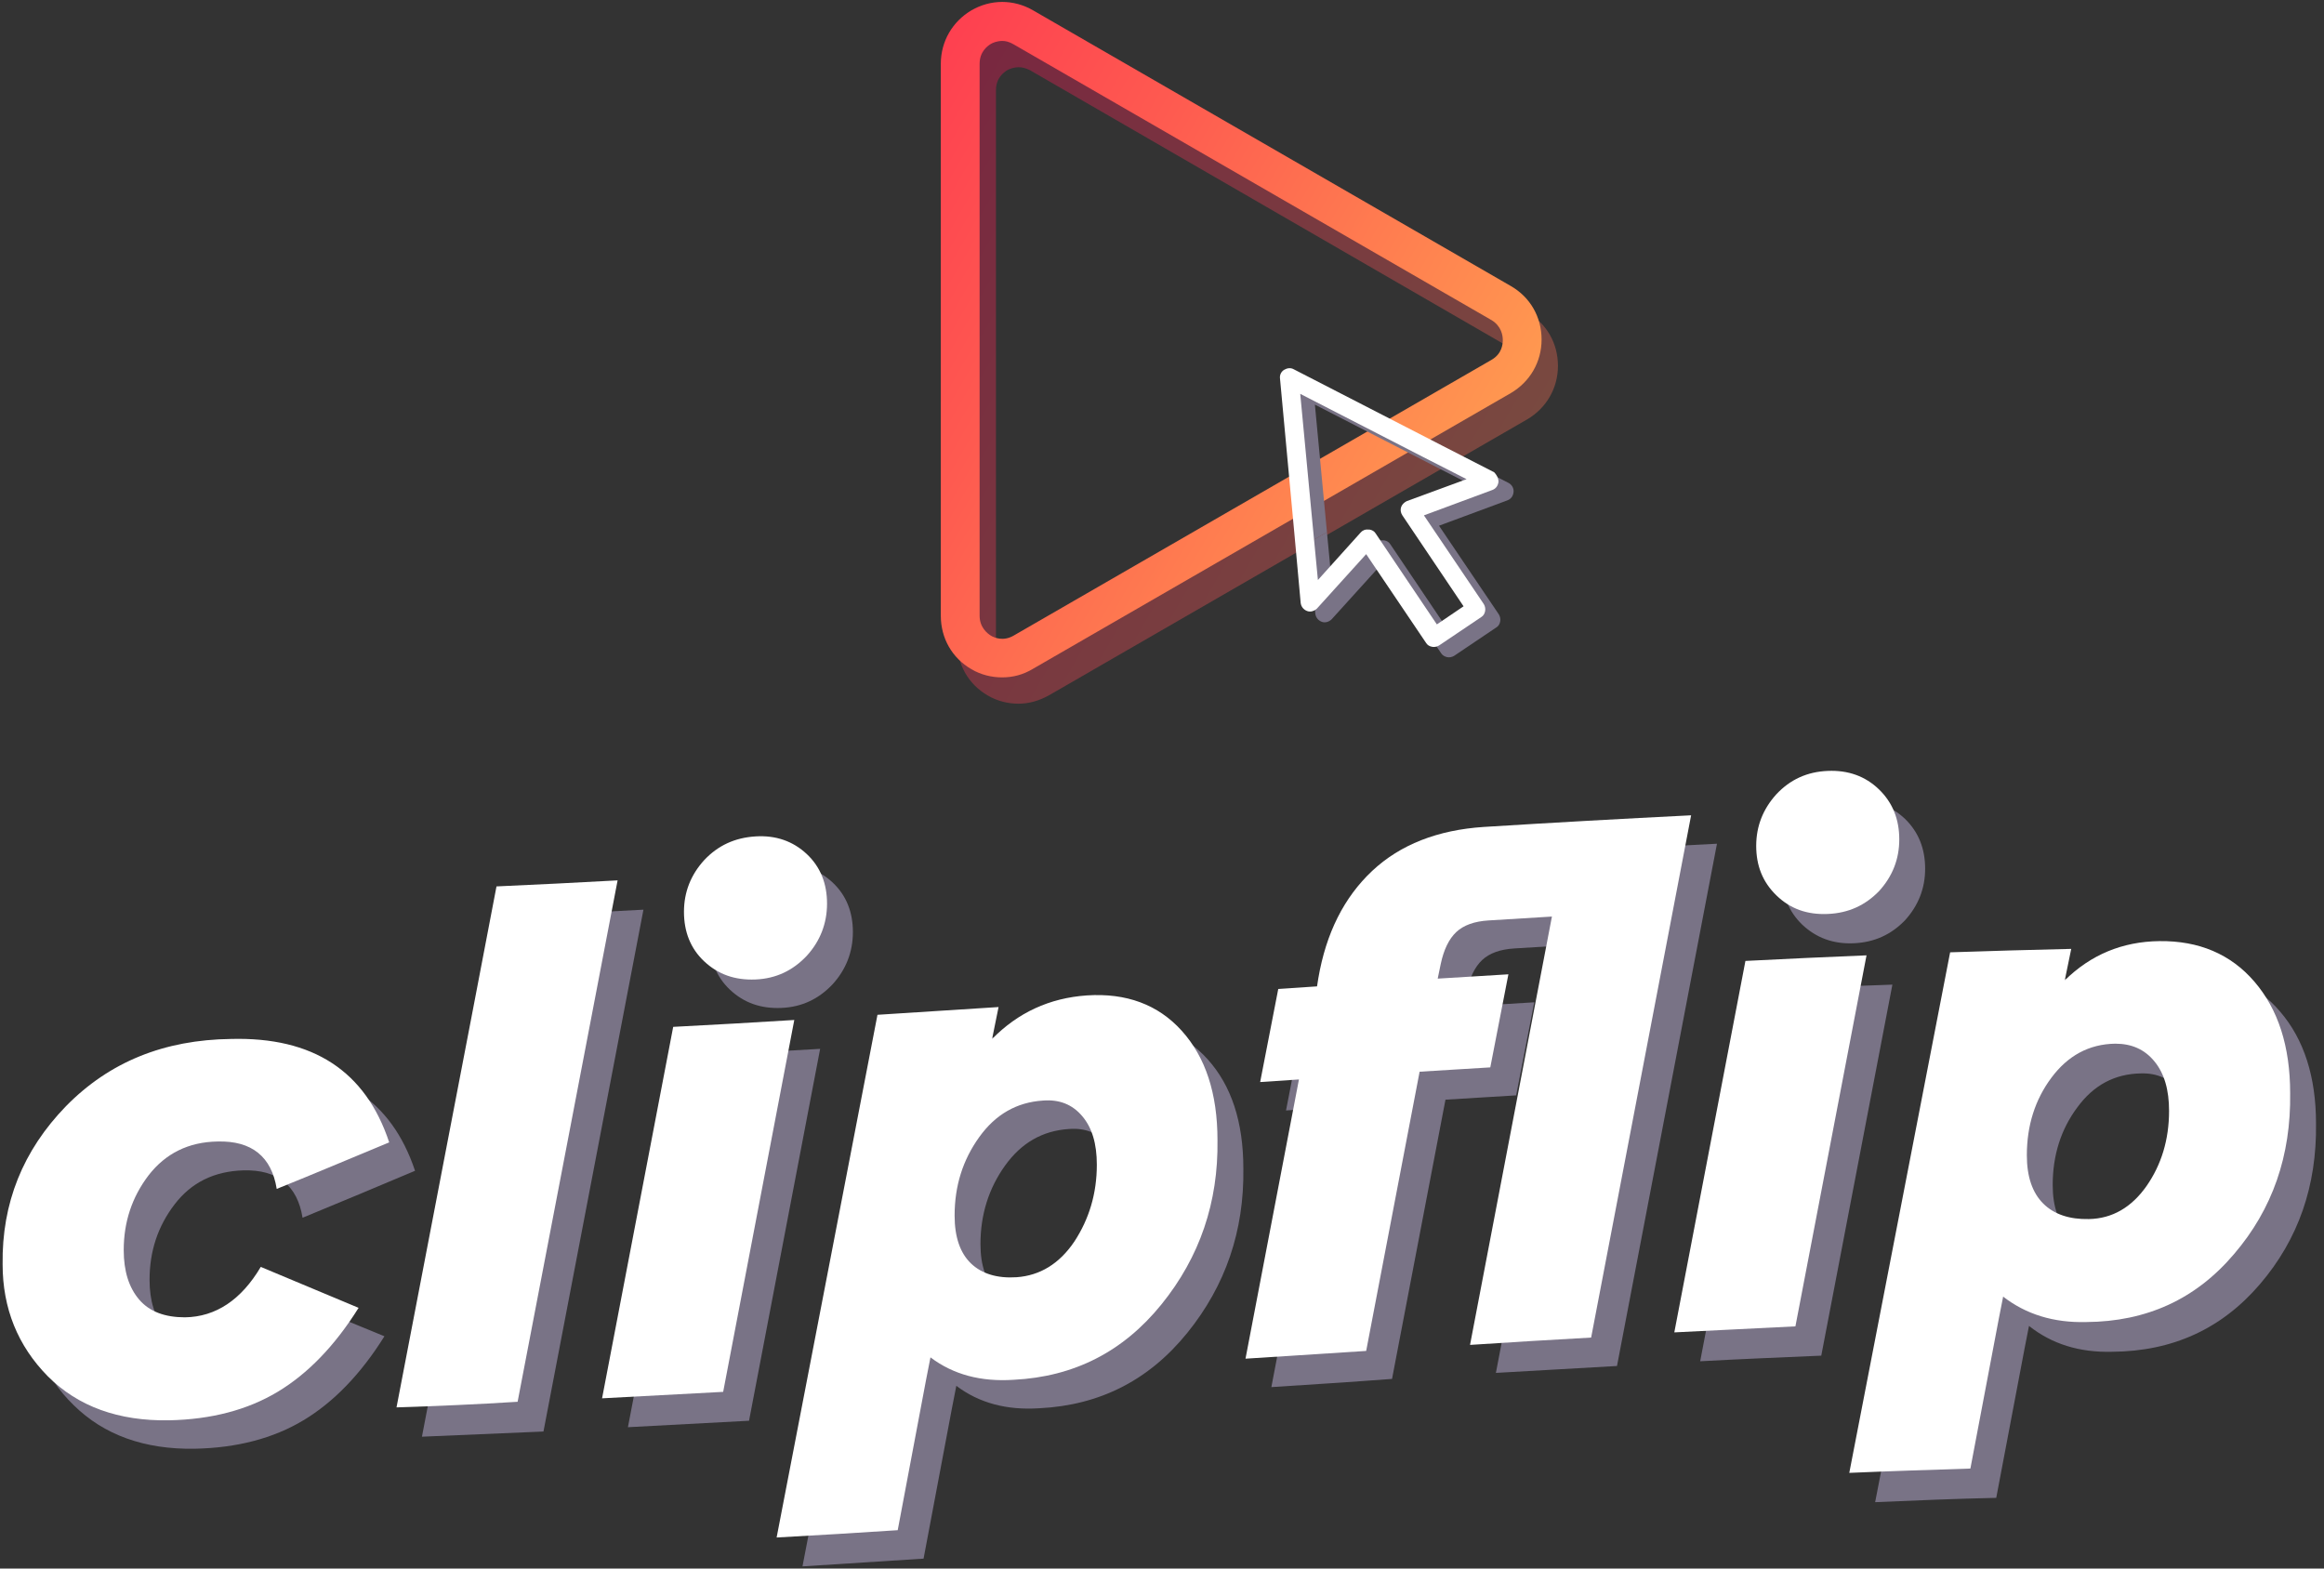 <svg width="160" height="108" viewBox="0 0 160 108" fill="none" xmlns="http://www.w3.org/2000/svg">
<rect x="0" y="0" width="160" height="108" fill="#333333" stroke="none"/>
<g clip-path="url(#clip0_28052_3755)">
<g clip-path="url(#clip1_28052_3755)">
<g clip-path="url(#clip2_28052_3755)">
<path d="M70.113 48.452C69.4 48.452 68.659 48.274 68.006 47.888C66.671 47.116 65.899 45.752 65.899 44.209V6.201C65.899 4.658 66.701 3.293 68.006 2.522C69.341 1.75 70.914 1.75 72.249 2.522L105.153 21.511C106.488 22.282 107.26 23.647 107.26 25.19C107.26 26.733 106.459 28.098 105.153 28.869L72.249 47.858C71.566 48.244 70.854 48.452 70.113 48.452ZM70.142 4.629C69.786 4.629 69.49 4.747 69.341 4.836C69.104 4.985 68.57 5.37 68.57 6.201V44.209C68.57 45.01 69.104 45.425 69.341 45.574C69.579 45.722 70.202 45.989 70.914 45.574L103.818 26.585C104.53 26.169 104.59 25.516 104.59 25.22C104.59 24.923 104.501 24.27 103.818 23.855L70.914 4.836C70.617 4.688 70.38 4.629 70.142 4.629Z" fill="url(#paint0_linear_28052_3755)"/>
<path d="M68.986 46.641C68.274 46.641 67.532 46.463 66.879 46.077C65.544 45.306 64.772 43.941 64.772 42.398V4.391C64.772 2.848 65.574 1.483 66.879 0.711C68.214 -0.06 69.787 -0.06 71.122 0.711L104.026 19.7C105.361 20.472 106.133 21.837 106.133 23.38C106.133 24.922 105.332 26.287 104.026 27.059L71.122 46.048C70.439 46.463 69.727 46.641 68.986 46.641ZM69.015 2.818C68.659 2.818 68.363 2.937 68.214 3.026C67.977 3.174 67.443 3.56 67.443 4.391V42.398C67.443 43.199 67.977 43.615 68.214 43.763C68.452 43.911 69.075 44.178 69.787 43.763L102.691 24.774C103.403 24.359 103.463 23.706 103.463 23.409C103.463 23.113 103.374 22.46 102.691 22.044L69.787 3.055C69.49 2.877 69.223 2.818 69.015 2.818Z" fill="url(#paint1_linear_28052_3755)"/>
<path d="M100.347 31.451L90.081 26.169C89.874 26.051 89.607 26.08 89.428 26.199C89.221 26.318 89.132 26.555 89.132 26.792L90.111 37.355L91.357 36.643L90.526 27.86L99.012 32.222L100.347 31.451Z" fill="#797386"/>
<path d="M104.204 33.884C104.174 34.151 104.026 34.359 103.788 34.448L99.071 36.198L103.195 42.31C103.284 42.459 103.314 42.637 103.284 42.785C103.254 42.963 103.165 43.112 103.017 43.201L100.109 45.159C99.961 45.248 99.783 45.278 99.635 45.248C99.486 45.218 99.308 45.129 99.219 44.981L95.095 38.869L91.683 42.637C91.505 42.815 91.238 42.904 91.001 42.815C90.763 42.726 90.585 42.518 90.555 42.251L90.11 37.356L91.356 36.644L91.742 40.679L94.68 37.415C94.798 37.267 95.006 37.178 95.214 37.207C95.243 37.207 95.273 37.207 95.303 37.207C95.481 37.237 95.629 37.326 95.718 37.474L99.931 43.735L101.771 42.489L97.558 36.228C97.439 36.05 97.409 35.842 97.469 35.664C97.528 35.486 97.676 35.338 97.854 35.249L101.978 33.736L99.011 32.223L100.347 31.451L103.877 33.261C104.085 33.38 104.233 33.617 104.204 33.884Z" fill="#797386"/>
<path d="M103.166 33.171C103.136 33.438 102.988 33.646 102.75 33.735L98.033 35.485L102.157 41.597C102.246 41.746 102.275 41.924 102.246 42.072C102.216 42.25 102.127 42.398 101.979 42.488L99.071 44.446C98.923 44.535 98.745 44.565 98.596 44.535C98.418 44.505 98.27 44.416 98.181 44.268L94.057 38.156L90.674 41.894C90.496 42.072 90.229 42.161 89.992 42.072C89.754 41.983 89.576 41.776 89.547 41.508L89.102 36.613L90.348 35.901L90.734 39.936L93.671 36.672C93.79 36.524 93.997 36.435 94.205 36.465C94.235 36.465 94.264 36.465 94.294 36.465C94.472 36.494 94.621 36.583 94.71 36.731L98.923 42.992L100.762 41.746L96.549 35.485C96.43 35.307 96.401 35.1 96.46 34.922C96.519 34.744 96.668 34.595 96.846 34.506L100.97 32.993L98.003 31.48L89.517 27.118L90.348 35.901L89.102 36.613L88.123 26.05C88.093 25.813 88.212 25.576 88.419 25.457C88.627 25.338 88.864 25.308 89.072 25.427L99.338 30.708L102.869 32.518C103.017 32.667 103.166 32.904 103.166 33.171Z" fill="white"/>
<path d="M1.96 89.099C1.9 84.886 3.354 81.266 6.321 78.18C9.318 75.124 13.086 73.582 17.685 73.522C23.322 73.374 26.942 75.718 28.574 80.614C25.993 81.711 23.411 82.779 20.83 83.847C20.474 81.622 19.109 80.524 16.765 80.584C14.748 80.643 13.175 81.415 12.018 82.928C10.861 84.441 10.297 86.162 10.297 88.12C10.297 89.574 10.653 90.701 11.365 91.532C12.077 92.363 13.146 92.749 14.51 92.719C16.647 92.66 18.397 91.502 19.732 89.218C21.987 90.167 24.212 91.087 26.467 92.007C24.836 94.618 22.966 96.546 20.889 97.793C18.812 99.039 16.32 99.692 13.412 99.751C9.941 99.81 7.152 98.801 5.075 96.754C2.998 94.737 1.96 92.155 1.96 89.099Z" fill="#797386"/>
<path d="M29.049 98.922C31.333 86.964 33.648 75.007 35.962 63.05C38.751 62.931 41.51 62.783 44.299 62.635C42.015 74.622 39.7 86.579 37.416 98.566C34.627 98.684 31.838 98.803 29.049 98.922Z" fill="#797386"/>
<path d="M43.231 98.269C44.863 89.753 46.495 81.208 48.127 72.693C50.916 72.544 53.675 72.367 56.464 72.218C54.833 80.763 53.201 89.308 51.569 97.824C48.78 97.972 45.991 98.12 43.231 98.269ZM50.263 68.153C49.314 67.263 48.869 66.106 48.869 64.741C48.869 63.376 49.343 62.19 50.263 61.181C51.213 60.172 52.37 59.638 53.794 59.549C55.189 59.46 56.375 59.875 57.325 60.765C58.274 61.656 58.719 62.813 58.719 64.177C58.719 65.542 58.245 66.759 57.325 67.768C56.375 68.776 55.218 69.34 53.794 69.4C52.37 69.459 51.213 69.043 50.263 68.153Z" fill="#797386"/>
<path d="M55.248 107.852C57.562 95.865 59.877 83.849 62.191 71.832C64.98 71.654 67.739 71.476 70.528 71.298C70.38 72.04 70.232 72.752 70.083 73.494C71.863 71.684 74.029 70.675 76.611 70.497C79.311 70.319 81.506 71.12 83.138 72.93C84.77 74.74 85.601 77.232 85.601 80.466C85.66 84.739 84.384 88.507 81.744 91.77C79.103 95.034 75.721 96.755 71.567 96.963C69.312 97.111 67.413 96.607 65.84 95.42C65.751 95.924 65.633 96.429 65.544 96.933C64.891 100.405 64.238 103.846 63.585 107.318C60.826 107.496 58.037 107.674 55.248 107.852ZM77.293 82.157C77.293 80.704 76.967 79.606 76.284 78.805C75.602 78.004 74.712 77.647 73.584 77.737C71.774 77.855 70.321 78.686 69.193 80.258C68.066 81.831 67.502 83.641 67.502 85.659C67.502 87.142 67.888 88.24 68.629 88.952C69.371 89.664 70.439 89.99 71.774 89.901C73.377 89.783 74.712 88.981 75.75 87.439C76.759 85.896 77.293 84.145 77.293 82.157Z" fill="#797386"/>
<path d="M87.529 95.508C88.746 89.099 89.992 82.691 91.208 76.282C90.318 76.341 89.428 76.4 88.538 76.46C88.954 74.323 89.369 72.187 89.784 70.051C90.674 69.992 91.564 69.932 92.455 69.873C92.484 69.695 92.514 69.487 92.544 69.309C93.078 66.194 94.324 63.731 96.252 61.921C98.181 60.111 100.762 59.102 103.937 58.895C108.684 58.598 113.461 58.331 118.208 58.094C115.924 70.081 113.61 82.067 111.325 94.054C108.536 94.203 105.777 94.381 102.988 94.529C104.857 84.708 106.756 74.887 108.625 65.037C107.171 65.126 105.717 65.215 104.263 65.304C103.284 65.363 102.542 65.63 102.038 66.105C101.534 66.579 101.178 67.321 100.97 68.3C100.911 68.627 100.822 68.983 100.762 69.309C102.394 69.22 104.026 69.101 105.628 69.012C105.213 71.149 104.797 73.285 104.382 75.421C102.75 75.51 101.118 75.629 99.516 75.718C98.3 82.127 97.053 88.535 95.837 94.944C93.078 95.152 90.289 95.33 87.529 95.508Z" fill="#797386"/>
<path d="M117.052 93.728C118.684 85.212 120.315 76.667 121.947 68.152C124.736 68.033 127.496 67.885 130.285 67.796C128.653 76.311 127.021 84.827 125.389 93.342C122.6 93.461 119.811 93.579 117.052 93.728ZM124.084 63.672C123.134 62.752 122.689 61.624 122.689 60.23C122.689 58.865 123.164 57.678 124.084 56.67C125.033 55.661 126.19 55.127 127.614 55.097C129.009 55.038 130.196 55.483 131.145 56.373C132.095 57.293 132.54 58.45 132.54 59.815C132.54 61.179 132.065 62.366 131.145 63.375C130.196 64.354 129.039 64.888 127.614 64.948C126.19 65.007 125.033 64.562 124.084 63.672Z" fill="#797386"/>
<path d="M129.098 103.43C131.412 91.473 133.726 79.516 136.041 67.588C138.83 67.499 141.589 67.41 144.378 67.351C144.23 68.063 144.081 68.805 143.933 69.517C145.713 67.766 147.879 66.876 150.46 66.846C153.16 66.817 155.356 67.737 156.988 69.665C158.62 71.564 159.45 74.145 159.45 77.35C159.51 81.652 158.234 85.331 155.593 88.417C152.953 91.502 149.57 93.045 145.416 93.075C143.161 93.134 141.262 92.541 139.69 91.295C139.601 91.799 139.482 92.303 139.393 92.808C138.741 96.25 138.088 99.692 137.435 103.133C134.646 103.193 131.857 103.311 129.098 103.43ZM151.113 78.537C151.113 77.083 150.787 75.955 150.104 75.124C149.422 74.294 148.532 73.878 147.404 73.908C145.594 73.938 144.141 74.709 143.013 76.252C141.886 77.765 141.322 79.545 141.322 81.593C141.322 83.076 141.708 84.174 142.449 84.916C143.191 85.657 144.259 86.013 145.594 86.013C147.197 85.984 148.532 85.212 149.57 83.729C150.579 82.245 151.113 80.524 151.113 78.537Z" fill="#797386"/>
<path d="M0.18 87.053C0.121 82.84 1.575 79.221 4.542 76.165C7.539 73.108 11.307 71.595 15.906 71.536C21.543 71.388 25.163 73.731 26.795 78.657C24.213 79.725 21.632 80.823 19.051 81.861C18.695 79.636 17.33 78.538 14.986 78.597C12.968 78.627 11.396 79.428 10.239 80.912C9.082 82.425 8.518 84.146 8.518 86.074C8.518 87.528 8.874 88.656 9.586 89.487C10.298 90.317 11.366 90.703 12.731 90.703C14.867 90.673 16.618 89.487 17.953 87.231C20.208 88.181 22.433 89.101 24.688 90.05C23.056 92.661 21.187 94.59 19.11 95.836C17.033 97.082 14.541 97.735 11.633 97.794C8.162 97.853 5.373 96.845 3.296 94.768C1.219 92.661 0.18 90.08 0.18 87.053Z" fill="white"/>
<path d="M27.299 96.904C29.583 84.947 31.898 73.019 34.182 61.033C36.971 60.914 39.731 60.766 42.52 60.617C40.235 72.604 37.921 84.561 35.636 96.518C32.847 96.696 30.058 96.815 27.299 96.904Z" fill="white"/>
<path d="M41.451 96.28C43.083 87.765 44.715 79.22 46.347 70.704C49.136 70.556 51.895 70.407 54.684 70.23C53.052 78.775 51.42 87.32 49.788 95.835C46.999 95.983 44.211 96.132 41.451 96.28ZM48.483 66.194C47.534 65.304 47.089 64.147 47.089 62.782C47.089 61.417 47.563 60.231 48.483 59.222C49.432 58.213 50.59 57.679 52.014 57.59C53.408 57.501 54.595 57.916 55.545 58.806C56.494 59.697 56.939 60.854 56.939 62.218C56.939 63.583 56.464 64.8 55.545 65.809C54.595 66.817 53.438 67.381 52.014 67.441C50.59 67.5 49.432 67.084 48.483 66.194Z" fill="white"/>
<path d="M53.468 105.863C55.782 93.876 58.096 81.86 60.411 69.873C63.2 69.695 65.959 69.517 68.748 69.339C68.6 70.081 68.451 70.793 68.303 71.535C70.083 69.725 72.249 68.716 74.83 68.538C77.53 68.36 79.726 69.161 81.358 70.971C82.99 72.781 83.82 75.273 83.82 78.507C83.88 82.78 82.604 86.548 79.963 89.812C77.323 93.075 73.94 94.796 69.787 95.004C67.531 95.152 65.633 94.648 64.06 93.461C63.971 93.965 63.852 94.47 63.763 94.974C63.111 98.446 62.458 101.887 61.805 105.359C59.046 105.537 56.257 105.715 53.468 105.863ZM75.513 80.198C75.513 78.745 75.186 77.647 74.504 76.846C73.822 76.044 72.931 75.689 71.804 75.778C69.994 75.896 68.54 76.727 67.413 78.299C66.285 79.872 65.722 81.652 65.722 83.7C65.722 85.183 66.107 86.281 66.849 86.993C67.591 87.705 68.659 88.031 69.994 87.942C71.596 87.824 72.931 87.022 73.97 85.48C74.979 83.937 75.513 82.186 75.513 80.198Z" fill="white"/>
<path d="M85.749 93.551C86.966 87.142 88.212 80.733 89.428 74.325C88.538 74.384 87.648 74.443 86.758 74.503C87.173 72.366 87.589 70.23 88.004 68.094C88.894 68.034 89.784 67.975 90.674 67.916C90.704 67.738 90.734 67.53 90.763 67.352C91.297 64.237 92.543 61.774 94.472 59.964C96.401 58.154 98.982 57.145 102.157 56.938C106.904 56.641 111.681 56.374 116.428 56.137C114.144 68.124 111.829 80.11 109.545 92.097C106.756 92.246 103.996 92.424 101.207 92.602C103.076 82.781 104.975 72.93 106.845 63.109C105.391 63.198 103.937 63.287 102.483 63.376C101.504 63.436 100.762 63.703 100.258 64.177C99.753 64.652 99.397 65.394 99.19 66.373C99.13 66.699 99.041 67.055 98.982 67.382C100.614 67.293 102.246 67.174 103.848 67.085C103.433 69.221 103.017 71.358 102.602 73.494C100.97 73.583 99.338 73.702 97.736 73.791C96.519 80.199 95.273 86.608 94.057 93.017C91.297 93.195 88.508 93.373 85.749 93.551Z" fill="white"/>
<path d="M115.271 91.74C116.903 83.225 118.535 74.68 120.167 66.164C122.956 66.016 125.715 65.897 128.504 65.779C126.873 74.294 125.241 82.809 123.609 91.325C120.82 91.473 118.06 91.592 115.271 91.74ZM122.303 61.654C121.354 60.735 120.909 59.607 120.909 58.242C120.909 56.878 121.384 55.691 122.303 54.682C123.253 53.673 124.41 53.139 125.834 53.08C127.229 53.02 128.415 53.436 129.365 54.356C130.314 55.275 130.759 56.432 130.759 57.797C130.759 59.162 130.285 60.349 129.365 61.358C128.415 62.337 127.258 62.871 125.834 62.93C124.41 62.99 123.253 62.574 122.303 61.654Z" fill="white"/>
<path d="M127.317 101.413C129.632 89.456 131.946 77.498 134.26 65.571C137.049 65.482 139.809 65.393 142.598 65.334C142.449 66.046 142.301 66.787 142.153 67.499C143.933 65.749 146.099 64.829 148.68 64.799C151.38 64.77 153.576 65.69 155.207 67.588C156.839 69.487 157.67 72.039 157.67 75.273C157.729 79.575 156.454 83.254 153.813 86.34C151.172 89.456 147.79 90.998 143.636 91.028C141.381 91.087 139.482 90.494 137.91 89.278C137.821 89.782 137.702 90.286 137.613 90.791C136.96 94.233 136.307 97.674 135.655 101.116C132.866 101.205 130.077 101.294 127.317 101.413ZM149.333 76.49C149.333 75.036 149.006 73.908 148.324 73.078C147.642 72.247 146.751 71.861 145.624 71.861C143.814 71.891 142.36 72.692 141.233 74.205C140.105 75.718 139.542 77.498 139.542 79.546C139.542 81.029 139.927 82.127 140.669 82.869C141.411 83.611 142.479 83.967 143.814 83.937C145.416 83.907 146.751 83.136 147.79 81.652C148.799 80.198 149.333 78.478 149.333 76.49Z" fill="white"/>
</g>
</g>
</g>
<defs>
<linearGradient id="paint0_linear_28052_3755" x1="58.228" y1="18.327" x2="98.483" y2="41.568" gradientUnits="userSpaceOnUse">
<stop offset="2.98356e-07" stop-color="#792740"/>
<stop offset="0.783" stop-color="#794140"/>
<stop offset="1" stop-color="#794940"/>
</linearGradient>
<linearGradient id="paint1_linear_28052_3755" x1="57.095" y1="16.533" x2="97.35" y2="39.774" gradientUnits="userSpaceOnUse">
<stop stop-color="#FE4050"/>
<stop offset="0.334" stop-color="#FE5A50"/>
<stop offset="1" stop-color="#FF9850"/>
</linearGradient>
<clipPath id="clip0_28052_3755">
<rect width="159.63" height="108" fill="white"/>
</clipPath>
<clipPath id="clip1_28052_3755">
<rect width="159.63" height="108" fill="white"/>
</clipPath>
<clipPath id="clip2_28052_3755">
<rect width="159.626" height="108" fill="white" transform="translate(0.002)"/>
</clipPath>
</defs>
</svg>
